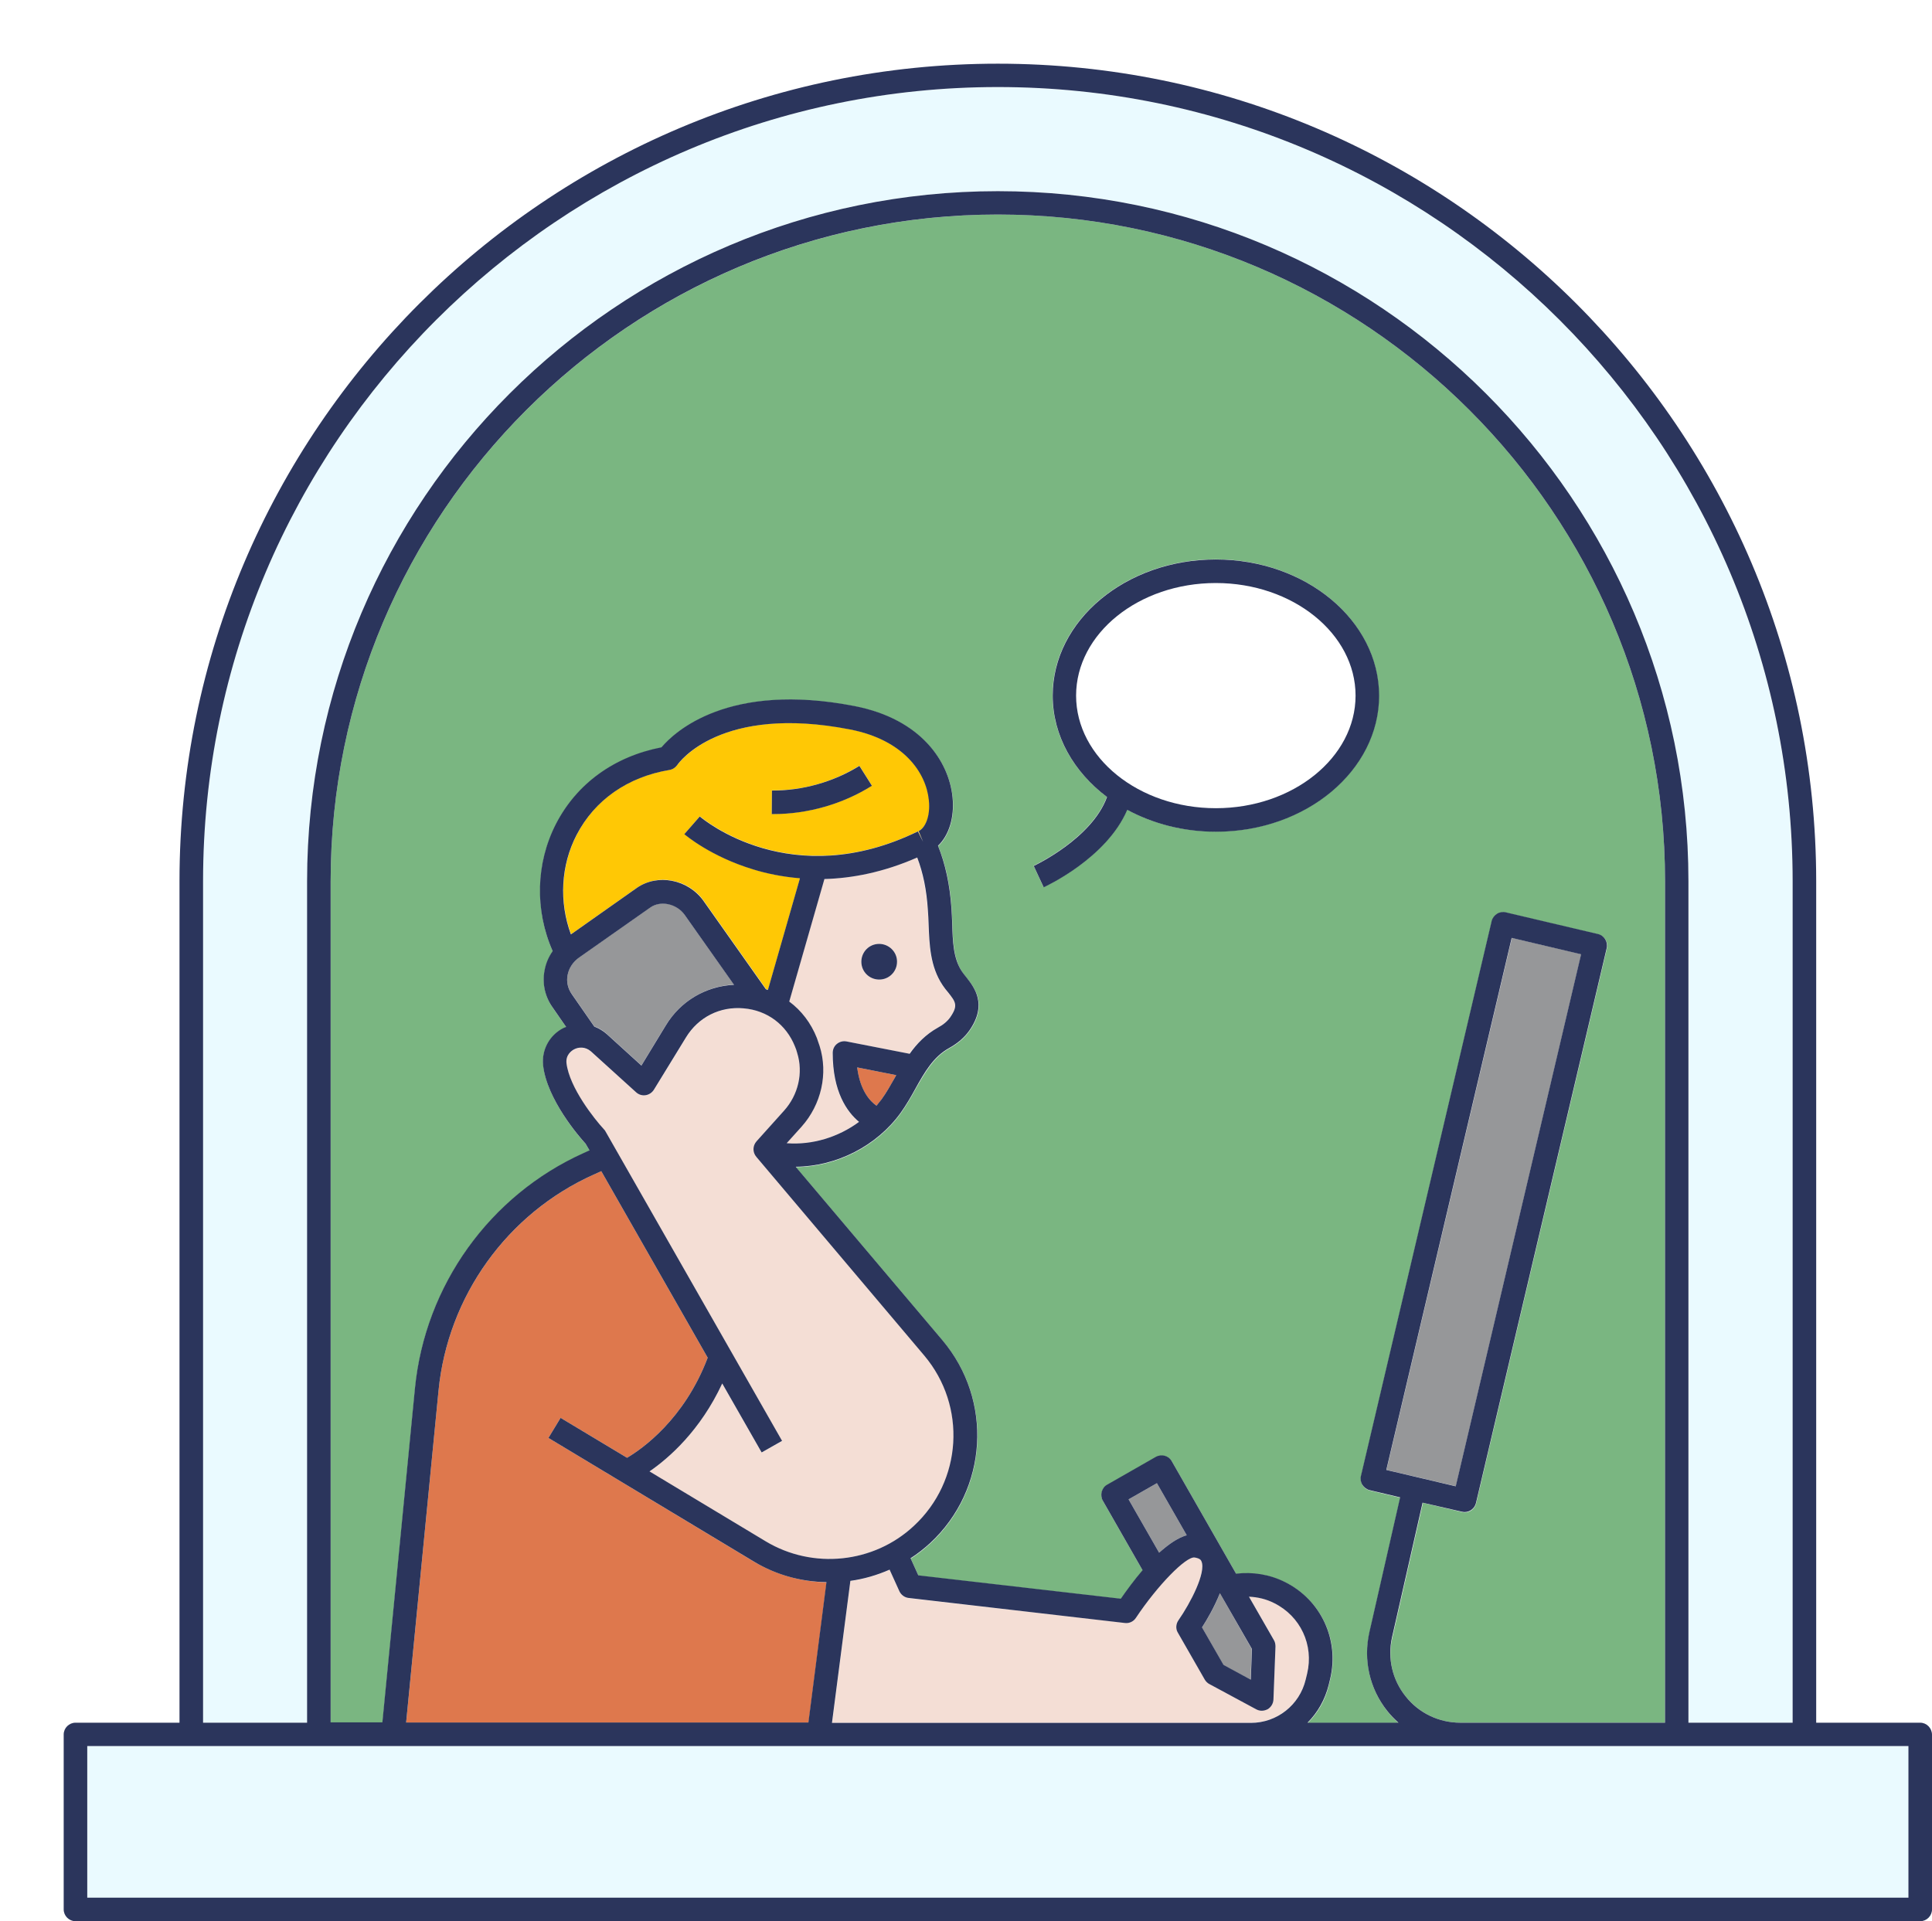 <svg width="182" height="181" viewBox="0 0 182 181" fill="none" xmlns="http://www.w3.org/2000/svg">
<g filter="url(#filter0_d_542_3)">
<path d="M126.415 153.82C127.682 155.398 129.555 156.299 131.566 156.299H140.342H150.852V77.023C150.852 42.394 122.652 14.212 88 14.212C53.348 14.229 25.148 42.394 25.148 77.023V156.299H30.039L33.108 124.807C34.045 115.136 40.15 106.643 49.012 102.657L49.55 102.414L49.186 101.79C48.596 101.149 45.544 97.63 45.179 94.407C45.006 92.951 45.752 91.564 47.087 90.888C47.174 90.836 47.261 90.819 47.347 90.784L46.064 88.93C45.353 87.907 45.075 86.677 45.318 85.446C45.44 84.805 45.7 84.181 46.081 83.644C44.382 79.796 44.486 75.342 46.393 71.65C48.353 67.854 51.874 65.306 56.331 64.44C57.562 62.984 62.627 58.218 74.542 60.557C80.802 61.788 83.404 65.792 83.751 69.154C83.942 71.061 83.404 72.742 82.381 73.712C83.092 75.446 83.491 77.335 83.647 79.605C83.681 80.073 83.699 80.541 83.716 81.026C83.768 82.742 83.838 84.371 84.653 85.585C84.774 85.758 84.913 85.931 85.052 86.105C85.815 87.058 87.081 88.653 85.329 91.131C84.878 91.772 84.237 92.327 83.421 92.778C81.947 93.592 81.132 95.065 80.248 96.608C79.831 97.37 79.38 98.15 78.86 98.878C76.605 101.998 72.825 103.922 68.992 103.957V103.974L82.797 120.3C87.584 125.968 87.081 134.357 81.652 139.4C81.063 139.937 80.456 140.423 79.797 140.839L80.525 142.451L99.603 144.652C100.14 143.872 100.851 142.901 101.649 141.965L97.903 135.414C97.764 135.154 97.712 134.859 97.799 134.582C97.868 134.305 98.059 134.062 98.319 133.906L102.898 131.289C103.436 130.994 104.112 131.168 104.407 131.705L110.46 142.295C112.02 142.104 113.633 142.364 115.056 143.075C118.455 144.756 120.224 148.517 119.322 152.208L119.183 152.78C118.854 154.167 118.143 155.38 117.189 156.333H125.756C125.375 156.004 125.028 155.64 124.716 155.242C123.033 153.144 122.409 150.423 123.016 147.806L125.912 135.102L123.051 134.426C122.773 134.357 122.513 134.183 122.357 133.923C122.201 133.681 122.149 133.369 122.218 133.091L134.532 80.819C134.601 80.541 134.775 80.281 135.035 80.125C135.278 79.969 135.59 79.917 135.868 79.987L144.557 82.032C145.146 82.17 145.528 82.76 145.372 83.366L133.058 135.639C132.937 136.142 132.486 136.488 131.983 136.488C131.896 136.488 131.809 136.471 131.722 136.454L128.046 135.587L125.167 148.274C124.698 150.215 125.149 152.243 126.415 153.82ZM108.534 72.343C105.447 72.343 102.586 71.581 100.175 70.281C98.233 74.822 92.561 77.456 92.301 77.577L91.833 76.572L91.365 75.567C91.417 75.532 96.845 73.002 98.267 69.067C95.128 66.71 93.151 63.313 93.151 59.518C93.151 52.446 100.054 46.692 108.517 46.692C116.998 46.692 123.883 52.446 123.883 59.518C123.901 66.606 116.998 72.343 108.534 72.343Z" fill="#7AB681"/>
<path d="M22.928 77.023C22.928 41.181 52.117 12.011 87.983 12.011C123.849 12.011 153.038 41.181 153.038 77.023V156.299H162.854V77.023C162.854 35.773 129.26 2.201 87.983 2.201C46.706 2.201 13.112 35.773 13.112 77.023V156.299H22.928V77.023Z" fill="#EAFAFF"/>
<path d="M108.535 70.125C115.805 70.125 121.698 65.376 121.698 59.518C121.698 53.66 115.805 48.911 108.535 48.911C101.264 48.911 95.371 53.66 95.371 59.518C95.371 65.376 101.264 70.125 108.535 70.125Z" fill="white"/>
<path d="M136.429 82.358L124.613 132.481L131.147 134.019L142.962 83.896L136.429 82.358Z" fill="#969799"/>
<path d="M131.567 158.517H111.83H109.853H2.22V172.781H173.78V158.517H140.342H131.567Z" fill="#EAFAFF"/>
<path d="M111.813 152.243L111.917 149.349L108.916 144.097C108.43 145.397 107.702 146.593 107.234 147.338L109.263 150.891L111.813 152.243Z" fill="#969799"/>
<path d="M80.109 137.754C84.67 133.507 85.104 126.453 81.08 121.704L65.263 102.986C64.899 102.57 64.916 101.946 65.28 101.53L67.864 98.653C69.217 97.145 69.686 95.048 69.113 93.194C69.044 92.986 68.974 92.795 68.905 92.587C68.107 90.524 66.303 89.19 64.084 88.999C61.846 88.808 59.8 89.831 58.638 91.738L55.62 96.66C55.447 96.937 55.152 97.128 54.84 97.18C54.51 97.232 54.181 97.128 53.938 96.903L49.671 93.072C49.151 92.604 48.509 92.656 48.076 92.882C47.885 92.986 47.278 93.367 47.365 94.181C47.625 96.487 49.983 99.45 50.885 100.404C50.937 100.473 50.989 100.542 51.041 100.612L67.674 129.764L65.749 130.856L62.037 124.356C59.956 128.793 57.008 131.376 55.187 132.641L66.13 139.227C70.57 141.879 76.311 141.289 80.109 137.754Z" fill="#F4DED5"/>
<path d="M82.329 90.819C82.85 90.542 83.231 90.212 83.492 89.848C84.289 88.722 84.012 88.375 83.283 87.474C83.11 87.266 82.954 87.058 82.78 86.815C81.601 85.065 81.514 82.95 81.462 81.079C81.445 80.628 81.427 80.177 81.393 79.744C81.254 77.837 80.924 76.243 80.387 74.787C77.195 76.191 74.23 76.746 71.645 76.815L68.333 88.358C69.477 89.224 70.397 90.403 70.934 91.79C71.038 92.032 71.125 92.292 71.195 92.552C72.01 95.169 71.351 98.081 69.495 100.144L68.09 101.703C70.518 101.894 72.964 101.131 74.906 99.693C73.761 98.74 72.426 96.868 72.426 93.194C72.426 92.864 72.582 92.552 72.825 92.344C73.085 92.136 73.415 92.049 73.744 92.119L79.641 93.28C80.352 92.327 81.167 91.46 82.329 90.819ZM76.987 86.278C76.068 86.365 75.236 85.689 75.149 84.77C75.062 83.852 75.739 83.02 76.658 82.933C77.577 82.846 78.41 83.522 78.496 84.441C78.583 85.359 77.907 86.191 76.987 86.278Z" fill="#F4DED5"/>
<path d="M76.571 98.168C76.727 97.977 76.9 97.787 77.039 97.579C77.49 96.955 77.889 96.261 78.305 95.516C78.34 95.447 78.392 95.36 78.427 95.291L74.75 94.563C75.01 96.764 75.964 97.752 76.571 98.168Z" fill="#DE784D"/>
<path d="M74.091 62.707C61.95 60.332 57.996 65.827 57.823 66.052C57.649 66.294 57.389 66.468 57.094 66.52C53.14 67.178 50.035 69.345 48.336 72.638C46.844 75.532 46.671 78.947 47.798 82.014L53.99 77.647C55.967 76.26 58.863 76.815 60.303 78.877L66.165 87.179C66.234 87.197 66.286 87.214 66.356 87.249L69.373 76.728C67.691 76.59 66.217 76.278 64.985 75.896C60.962 74.683 58.586 72.655 58.482 72.569L59.21 71.737L59.938 70.905C60.285 71.199 68.576 78.115 80.49 72.309L80.976 73.297L80.56 72.274C81.149 72.031 81.704 70.922 81.531 69.345C81.253 66.797 79.172 63.712 74.091 62.707ZM66.841 70.68C66.789 70.68 66.754 70.68 66.702 70.68L66.72 68.461C69.599 68.496 72.512 67.664 74.958 66.138L76.137 68.01C73.38 69.744 70.084 70.68 66.841 70.68Z" fill="#FFC805"/>
<path d="M53.071 131.341C54.458 130.526 58.464 127.736 60.667 121.913L50.642 104.338L49.914 104.667C41.763 108.342 36.178 116.141 35.311 125.015L32.259 156.299H70.171L71.871 143.075C69.495 143.023 67.136 142.381 65.003 141.116L45.665 129.469L46.81 127.58L53.071 131.341Z" fill="#DE784D"/>
<path d="M111.83 156.299C114.292 156.299 116.426 154.618 116.998 152.226L117.137 151.654C117.778 148.968 116.512 146.246 114.032 145.016C113.287 144.652 112.471 144.444 111.656 144.409L114.015 148.517C114.119 148.69 114.171 148.898 114.154 149.106L113.963 154.098C113.946 154.479 113.737 154.826 113.408 155.016C113.235 155.12 113.044 155.155 112.853 155.155C112.68 155.155 112.489 155.103 112.333 155.016L107.927 152.642C107.754 152.538 107.598 152.399 107.494 152.226L104.962 147.806C104.754 147.442 104.771 146.974 105.014 146.628C106.158 145.016 107.633 142.139 107.182 141.082C107.147 140.995 107.06 140.804 106.54 140.718C105.725 140.596 103.037 143.352 101.008 146.402C100.782 146.749 100.366 146.94 99.967 146.888L79.606 144.565C79.224 144.513 78.877 144.271 78.721 143.924L77.802 141.896C76.623 142.416 75.374 142.78 74.108 142.953L72.391 156.316H109.853H111.83V156.299Z" fill="#F4DED5"/>
<path d="M102.985 133.733L100.314 135.258L103.193 140.284C104.043 139.504 104.945 138.88 105.795 138.638L102.985 133.733Z" fill="#969799"/>
<path d="M55.256 79.484L48.596 84.164C47.989 84.597 47.59 85.186 47.469 85.845C47.347 86.486 47.486 87.127 47.868 87.647L49.984 90.698C50.417 90.854 50.816 91.079 51.163 91.408L54.424 94.372L56.73 90.576C58.135 88.289 60.529 86.885 63.148 86.763L58.482 80.16C57.754 79.12 56.245 78.791 55.256 79.484Z" fill="#969799"/>
<path d="M174.89 156.299H165.091V77.023C165.074 34.56 130.491 0 88 0C45.509 0 10.909 34.56 10.909 77.023V156.299H1.11C0.503 156.299 0 156.802 0 157.408V173.891C0 174.497 0.503 175 1.11 175H174.89C175.497 175 176 174.497 176 173.891V157.408C175.983 156.802 175.497 156.299 174.89 156.299ZM13.129 77.023C13.129 35.773 46.723 2.201 88 2.201C129.277 2.201 162.871 35.773 162.871 77.023V156.299H153.055V77.023C153.055 41.181 123.866 12.011 88 12.011C52.134 12.011 22.928 41.181 22.928 77.023V156.299H13.129V77.023ZM131.705 136.419C131.792 136.437 131.879 136.454 131.965 136.454C132.468 136.454 132.919 136.107 133.041 135.605L145.354 83.332C145.493 82.742 145.129 82.136 144.539 81.997L135.85 79.952C135.573 79.883 135.261 79.935 135.018 80.091C134.775 80.247 134.584 80.489 134.515 80.784L122.201 133.057C122.132 133.334 122.184 133.646 122.34 133.889C122.496 134.131 122.739 134.322 123.033 134.391L125.895 135.067L122.999 147.772C122.409 150.389 123.016 153.11 124.698 155.207C125.011 155.606 125.375 155.97 125.739 156.299H117.171C118.125 155.346 118.819 154.132 119.166 152.746L119.305 152.174C120.189 148.482 118.438 144.721 115.038 143.04C113.616 142.329 112.003 142.069 110.442 142.26L104.389 131.67C104.095 131.133 103.418 130.96 102.881 131.254L98.302 133.871C98.042 134.01 97.868 134.253 97.782 134.547C97.712 134.825 97.747 135.137 97.886 135.379L101.632 141.931C100.834 142.867 100.123 143.837 99.585 144.617L80.508 142.416L79.779 140.804C80.438 140.388 81.045 139.903 81.635 139.366C87.063 134.322 87.566 125.933 82.78 120.266L68.974 103.939V103.922C72.807 103.887 76.588 101.963 78.843 98.844C79.363 98.116 79.814 97.336 80.23 96.573C81.097 95.013 81.93 93.558 83.404 92.743C84.219 92.292 84.861 91.738 85.312 91.096C87.046 88.618 85.78 87.023 85.034 86.07C84.895 85.897 84.757 85.724 84.635 85.55C83.803 84.337 83.751 82.708 83.699 80.992C83.681 80.524 83.664 80.039 83.629 79.571C83.473 77.317 83.057 75.411 82.363 73.678C83.387 72.707 83.924 71.026 83.734 69.12C83.404 65.775 80.802 61.754 74.524 60.523C62.609 58.2 57.545 62.949 56.314 64.405C51.856 65.272 48.336 67.82 46.376 71.615C44.468 75.324 44.364 79.761 46.064 83.609C45.682 84.146 45.422 84.753 45.301 85.412C45.058 86.642 45.335 87.89 46.047 88.895L47.33 90.75C47.243 90.784 47.157 90.819 47.07 90.854C45.752 91.53 45.006 92.916 45.162 94.372C45.526 97.596 48.579 101.114 49.168 101.755L49.532 102.379L48.995 102.622C40.132 106.608 34.045 115.101 33.091 124.772L30.021 156.264H25.148V77.023C25.148 42.394 53.348 14.212 88 14.212C122.652 14.212 150.852 42.394 150.852 77.023V156.299H140.342H131.566C129.555 156.299 127.664 155.398 126.415 153.82C125.149 152.243 124.698 150.215 125.132 148.257L128.011 135.57L131.705 136.419ZM124.594 132.485L136.405 82.361L142.944 83.904L131.133 134.027L124.594 132.485ZM64.985 141.099C67.101 142.381 69.477 143.023 71.853 143.057L70.154 156.282H32.259L35.311 125.015C36.178 116.124 41.78 108.324 49.914 104.667L50.642 104.338L60.667 121.912C58.464 127.736 54.458 130.526 53.071 131.341L46.81 127.58L45.665 129.469L64.985 141.099ZM66.13 139.21L55.186 132.624C57.025 131.358 59.973 128.776 62.037 124.339L65.749 130.838L67.674 129.746L51.041 100.594C51.007 100.525 50.955 100.456 50.885 100.386C50.001 99.433 47.642 96.469 47.365 94.164C47.278 93.35 47.885 92.968 48.076 92.864C48.492 92.639 49.134 92.587 49.671 93.055L53.92 96.903C54.163 97.128 54.493 97.232 54.822 97.18C55.152 97.128 55.429 96.937 55.603 96.66L58.62 91.738C59.782 89.831 61.829 88.791 64.066 88.999C66.286 89.19 68.073 90.542 68.888 92.587C68.974 92.795 69.044 92.986 69.096 93.194C69.685 95.065 69.2 97.162 67.847 98.653L65.263 101.53C64.899 101.946 64.881 102.553 65.246 102.986L81.063 121.704C85.086 126.471 84.653 133.525 80.091 137.754C76.311 141.289 70.57 141.879 66.13 139.21ZM73.761 92.119C73.432 92.05 73.102 92.136 72.842 92.344C72.582 92.552 72.443 92.864 72.443 93.194C72.443 96.85 73.778 98.74 74.923 99.693C72.981 101.132 70.518 101.894 68.107 101.703L69.512 100.144C71.368 98.064 72.027 95.152 71.212 92.552C71.125 92.292 71.038 92.05 70.951 91.79C70.397 90.386 69.495 89.207 68.35 88.358L71.663 76.815C74.247 76.746 77.212 76.191 80.404 74.787C80.959 76.243 81.288 77.838 81.409 79.744C81.444 80.177 81.462 80.628 81.479 81.079C81.548 82.95 81.618 85.065 82.797 86.815C82.953 87.058 83.126 87.266 83.3 87.474C84.028 88.393 84.288 88.722 83.508 89.849C83.248 90.212 82.866 90.542 82.346 90.819C81.201 91.46 80.369 92.327 79.692 93.28L73.761 92.119ZM78.427 95.291C78.392 95.36 78.34 95.447 78.305 95.516C77.889 96.244 77.507 96.937 77.039 97.579C76.883 97.787 76.727 97.977 76.571 98.168C75.964 97.752 75.027 96.764 74.75 94.563L78.427 95.291ZM80.542 72.291L80.959 73.314L80.473 72.326C68.558 78.132 60.268 71.217 59.921 70.922L59.193 71.754L58.464 72.586C58.568 72.673 60.944 74.7 64.968 75.914C66.199 76.295 67.691 76.607 69.356 76.746L66.338 87.266C66.269 87.249 66.217 87.214 66.147 87.197L60.285 78.895C58.828 76.832 55.932 76.278 53.972 77.664L47.781 82.032C46.654 78.964 46.827 75.532 48.319 72.655C50.018 69.379 53.123 67.196 57.077 66.537C57.372 66.485 57.632 66.312 57.805 66.069C57.961 65.826 61.916 60.35 74.073 62.724C79.155 63.712 81.236 66.814 81.496 69.362C81.67 70.922 81.132 72.031 80.542 72.291ZM63.147 86.781C60.511 86.902 58.117 88.306 56.73 90.594L54.423 94.389L51.163 91.426C50.816 91.114 50.4 90.871 49.983 90.715L47.867 87.665C47.486 87.127 47.347 86.486 47.469 85.862C47.59 85.204 47.989 84.597 48.596 84.181L55.256 79.501C56.227 78.808 57.753 79.137 58.499 80.195L63.147 86.781ZM74.108 142.936C75.374 142.763 76.623 142.399 77.802 141.879L78.721 143.907C78.877 144.253 79.224 144.513 79.606 144.548L99.967 146.905C100.383 146.957 100.782 146.766 101.007 146.42C103.037 143.369 105.725 140.614 106.54 140.735C107.078 140.822 107.147 141.012 107.182 141.099C107.633 142.156 106.141 145.033 105.014 146.645C104.771 146.992 104.736 147.46 104.962 147.824L107.494 152.243C107.598 152.417 107.754 152.573 107.927 152.659L112.333 155.034C112.489 155.12 112.68 155.172 112.853 155.172C113.044 155.172 113.235 155.12 113.408 155.034C113.737 154.843 113.946 154.496 113.963 154.115L114.154 149.124C114.154 148.916 114.119 148.708 114.015 148.534L111.656 144.427C112.471 144.461 113.287 144.652 114.032 145.033C116.512 146.264 117.778 148.985 117.137 151.671L116.998 152.243C116.426 154.635 114.292 156.316 111.83 156.316H109.835H72.374L74.108 142.936ZM103.193 140.284L100.314 135.258L102.985 133.733L105.794 138.638C104.944 138.88 104.06 139.504 103.193 140.284ZM108.916 144.097L111.934 149.349L111.83 152.243L109.263 150.857L107.234 147.321C107.702 146.593 108.413 145.38 108.916 144.097ZM173.78 172.782H2.22V158.5H109.853H111.847H131.584H140.359H173.78V172.782Z" fill="#2B355C"/>
<path d="M76.657 82.933C75.738 83.02 75.062 83.834 75.149 84.77C75.235 85.689 76.05 86.365 76.987 86.278C77.906 86.191 78.583 85.377 78.496 84.441C78.409 83.522 77.577 82.846 76.657 82.933Z" fill="#2B355C"/>
<path d="M66.72 68.478L66.702 70.697C66.754 70.697 66.789 70.697 66.841 70.697C70.085 70.697 73.38 69.761 76.138 68.028L74.958 66.156C72.53 67.664 69.599 68.496 66.72 68.478Z" fill="#2B355C"/>
<path d="M108.535 46.709C100.054 46.709 93.168 52.464 93.168 59.535C93.168 63.313 95.145 66.728 98.285 69.085C96.862 73.019 91.434 75.55 91.382 75.584L91.85 76.59L92.319 77.595C92.579 77.473 98.25 74.839 100.192 70.298C102.603 71.598 105.465 72.361 108.552 72.361C117.033 72.361 123.918 66.606 123.918 59.535C123.901 52.446 116.998 46.709 108.535 46.709ZM108.535 70.142C101.285 70.142 95.371 65.376 95.371 59.535C95.371 53.694 101.268 48.928 108.535 48.928C115.784 48.928 121.698 53.694 121.698 59.535C121.698 65.376 115.784 70.142 108.535 70.142Z" fill="#2B355C"/>
</g>
<defs>
<filter id="filter0_d_542_3" x="0" y="0" width="182" height="181" filterUnits="userSpaceOnUse" color-interpolation-filters="sRGB">
<feFlood flood-opacity="0" result="BackgroundImageFix"/>
<feColorMatrix in="SourceAlpha" type="matrix" values="0 0 0 0 0 0 0 0 0 0 0 0 0 0 0 0 0 0 127 0" result="hardAlpha"/>
<feOffset dx="6" dy="6"/>
<feComposite in2="hardAlpha" operator="out"/>
<feColorMatrix type="matrix" values="0 0 0 0 0 0 0 0 0 0 0 0 0 0 0 0 0 0 0.08 0"/>
<feBlend mode="normal" in2="BackgroundImageFix" result="effect1_dropShadow_542_3"/>
<feBlend mode="normal" in="SourceGraphic" in2="effect1_dropShadow_542_3" result="shape"/>
</filter>
</defs>
</svg>
